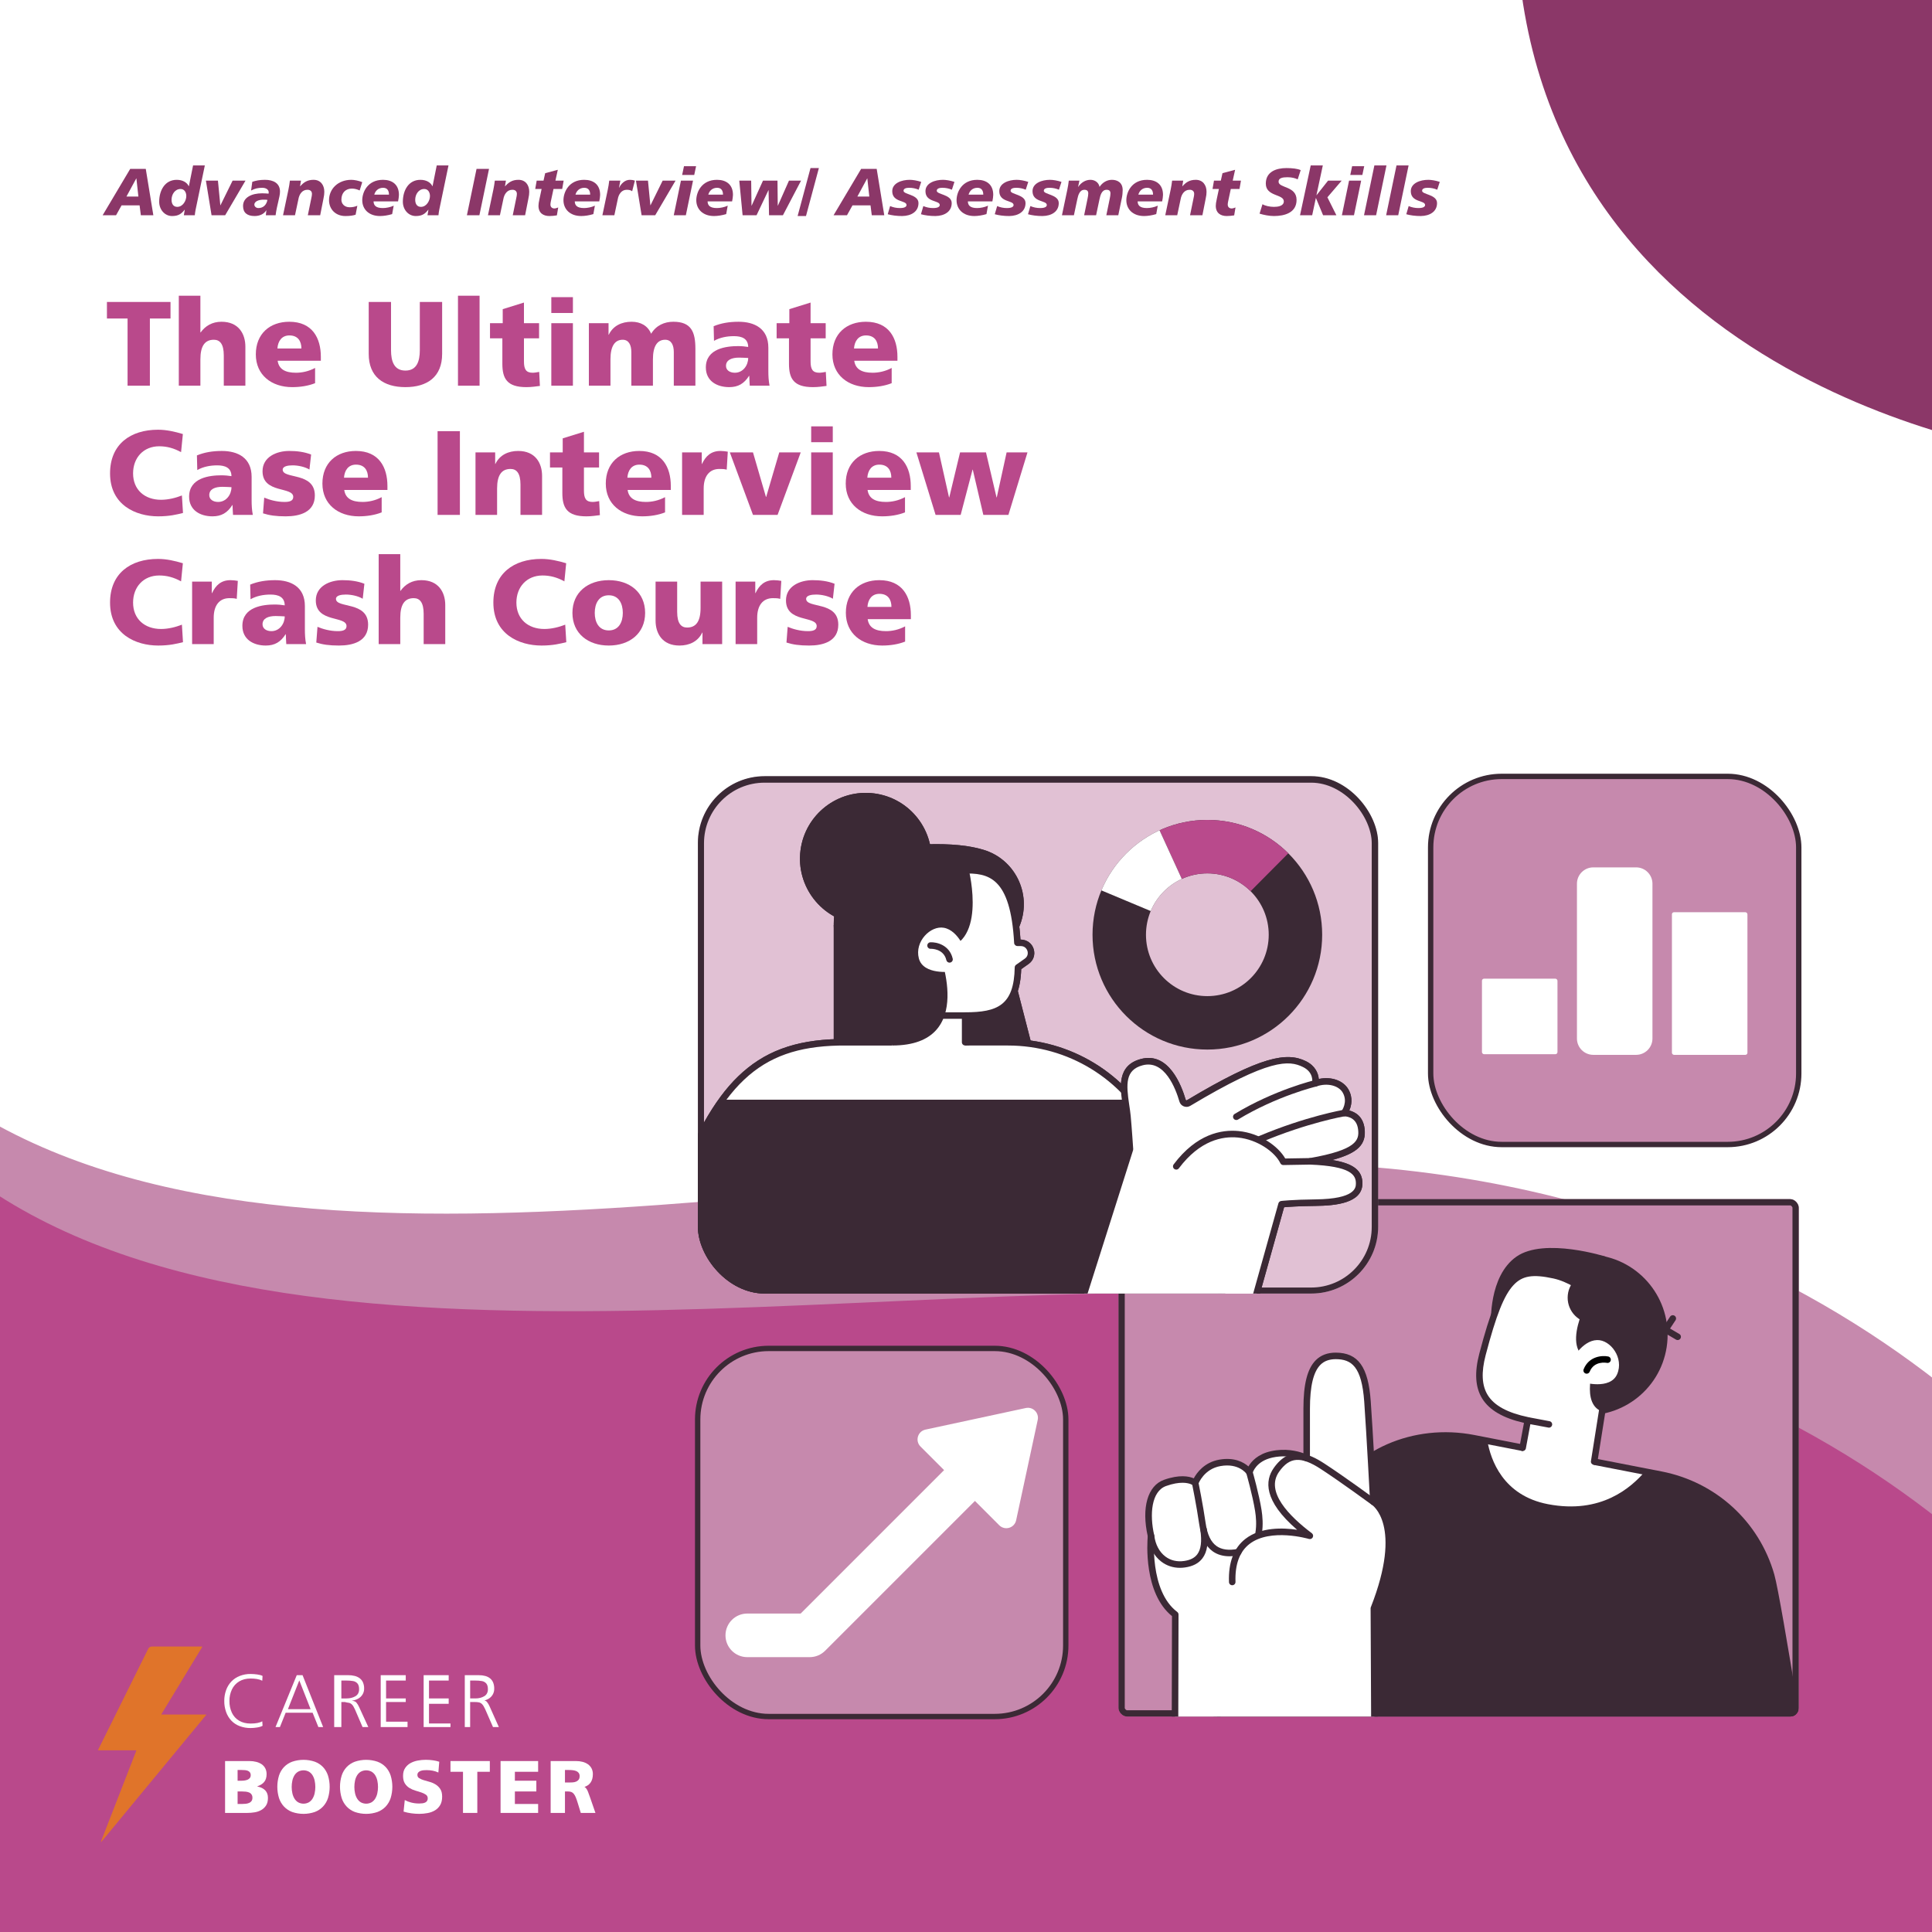 <?xml version="1.0" encoding="UTF-8"?>
<svg id="_1080x1080" xmlns="http://www.w3.org/2000/svg" xmlns:xlink="http://www.w3.org/1999/xlink" viewBox="0 0 1080 1080">
  <defs>
    <style>.cls-1{fill:#e1c1d4;}.cls-1,.cls-2{stroke-width:7px;}.cls-1,.cls-2,.cls-3{stroke:#3b2935;stroke-miterlimit:10;}.cls-4{fill:#e0742a;}.cls-4,.cls-5,.cls-6,.cls-7,.cls-8,.cls-9,.cls-10,.cls-11,.cls-12,.cls-13{stroke-width:0px;}.cls-14,.cls-7,.cls-10{fill:#fff;}.cls-15,.cls-5{fill:#3b2935;}.cls-6{fill:#b94a8c;}.cls-16{clip-path:url(#clippath-2);}.cls-7{filter:url(#drop-shadow-1);}.cls-9{fill:none;}.cls-17{clip-path:url(#clippath-1);}.cls-18{clip-path:url(#clippath-4);}.cls-11{fill:#b9498b;}.cls-12,.cls-2,.cls-3{fill:#c689ad;}.cls-19{clip-path:url(#clippath);}.cls-20{clip-path:url(#clippath-3);}.cls-13{fill:#8b3768;}.cls-21{clip-path:url(#clippath-5);}.cls-3{stroke-width:3px;}</style>
    <clipPath id="clippath">
      <rect class="cls-10" x="-12.14" y="-11.945" width="1118.679" height="1118.679" />
    </clipPath>
    <clipPath id="clippath-1">
      <rect class="cls-9" x="625.244" y="670.328" width="380.266" height="289.222" rx="4.754" ry="4.754" />
    </clipPath>
    <clipPath id="clippath-2">
      <rect class="cls-9" x="390.129" y="433.882" width="380.266" height="289.222" rx="37.359" ry="37.359" />
    </clipPath>
    <clipPath id="clippath-3">
      <path class="cls-5" d="M674.915,458.341c-35.449,0-64.186,28.737-64.186,64.187s28.737,64.186,64.186,64.186,64.187-28.737,64.187-64.186-28.737-64.187-64.187-64.187ZM674.915,556.839c-18.949,0-34.311-15.361-34.311-34.311s15.362-34.312,34.311-34.312,34.312,15.362,34.312,34.312-15.362,34.311-34.312,34.311Z" />
    </clipPath>
    <clipPath id="clippath-4">
      <rect class="cls-9" x="390.042" y="434.019" width="380.266" height="289.222" rx="4.754" ry="4.754" />
    </clipPath>
    <clipPath id="clippath-5">
      <rect class="cls-9" x="390.042" y="434.019" width="380.266" height="289.222" rx="4.754" ry="4.754" />
    </clipPath>
  </defs>
  <rect class="cls-14" x="-12.14" y="-11.945" width="1118.679" height="1118.679" />
  <g class="cls-19">
    <path class="cls-10" d="M289.131-53.542c59.665,27.844,103.42,95.464,115.353,159.108,11.933,83.531-63.643,79.554-39.777,27.843,23.866-51.71,115.353,11.933,147.175-83.531,15.911-55.687-11.933-95.464-63.643-119.331" />
    <path class="cls-10" d="M289.005-53.326c13.492,6.314,26.021,14.557,37.422,24.127,11.594,9.732,22.038,20.812,31.314,32.764,9.441,12.166,17.689,25.262,24.68,38.981,6.896,13.532,12.58,27.693,16.832,42.276,2.013,6.905,3.978,14.016,5.037,21.14,1,6.722,1.418,13.587,1.165,20.379-.367,9.818-2.227,19.911-7.071,28.569-3.242,5.794-7.975,11.026-14.151,13.718-4.65,2.027-10.126,2.445-14.788.22-4.78-2.281-7.72-6.916-8.726-12.013-1.52-7.699.817-15.807,3.972-22.791,3.206-7.096,8.244-13.023,15.066-16.856,6.696-3.762,14.363-5.438,21.913-6.421,8.503-1.108,17.09-1.388,25.642-1.903,8.993-.542,18.009-1.297,26.835-3.176,9.034-1.924,17.839-5.094,25.654-10.076,8.803-5.612,16.005-13.342,21.53-22.164,3.452-5.511,6.269-11.403,8.619-17.461,2.664-6.868,4.421-14.001,5.511-21.285,1.885-12.598,1.496-25.552-1.953-37.854-3.242-11.563-9.114-22.224-16.781-31.438-8.381-10.071-18.736-18.368-29.862-25.219-5.955-3.667-12.154-6.924-18.5-9.859-.29-.134-.544.297-.252.432,12.861,5.949,25.2,13.256,35.952,22.537,9.538,8.233,17.767,18.058,23.424,29.36s8.479,23.698,8.606,36.264c.071,6.977-.659,13.948-2.009,20.789-.72,3.651-1.514,7.37-2.714,10.897s-2.527,6.978-4.031,10.369c-4.751,10.71-11.272,20.751-20.157,28.49-7.32,6.376-16.019,10.884-25.28,13.709-8.86,2.702-18.086,3.938-27.296,4.68-8.807.71-17.645.946-26.448,1.714-7.82.682-15.768,1.752-23.131,4.599-6.82,2.638-12.806,6.94-17.027,12.96-2.51,3.58-4.346,7.618-5.782,11.736-1.306,3.746-2.226,7.664-2.419,11.636-.272,5.608,1.04,11.558,5.073,15.682,3.42,3.498,8.324,5.04,13.15,4.583,5.793-.548,11.039-3.676,15.037-7.789,5.692-5.856,9.071-13.638,10.932-21.497,1.268-5.355,1.863-10.861,1.998-16.357.164-6.694-.129-13.666-1.386-20.255-2.795-14.649-7.15-28.991-12.739-42.811-5.744-14.205-12.801-27.882-21.048-40.795s-17.649-25.014-28.245-36.03c-10.365-10.776-21.878-20.493-34.469-28.575-6.046-3.882-12.34-7.372-18.848-10.418-.29-.136-.544.295-.252.432h0Z" />
  </g>
  <rect class="cls-7" x="-12.14" y="-11.945" width="1118.679" height="1118.679" />
  <path class="cls-13" d="M1138.904,254.146s-277.996-34.345-291-285.841h291V254.146Z" />
  <path class="cls-12" d="M-10.177,1098.771h1118.679v-305.285c-62.406-55.179-170.316-124.25-330.618-140.113-238.605-23.612-591.504,87.345-788.06-29.356v474.754Z" />
  <path class="cls-11" d="M-10.177,1098.771h1118.679v-228.636c-59.24-53.061-162.097-119.644-319.23-140.385-242.918-32.064-614.788,61.698-799.449-67.732v436.754Z" />
  <path class="cls-10" d="M129.307,961.83c1.306,1.368,2.904,2.422,4.676,3.083,1.957.734,4.033,1.098,6.123,1.073,1.207-.009,2.412-.112,3.603-.308,1.315-.204,2.339-.524,3.072-.96l-.162-2.508c-1.416.843-3.587,1.265-6.513,1.265-2.503,0-4.647-.531-6.431-1.593-1.763-1.041-3.171-2.589-4.041-4.442-.949-2.055-1.419-4.299-1.375-6.563-.036-2.242.443-4.463,1.4-6.491.884-1.864,2.302-3.424,4.074-4.481,1.782-1.067,3.905-1.602,6.367-1.604,1.186-.006,2.371.086,3.543.275,1.035.159,2.038.483,2.971.96l.162-2.674c-.653-.367-1.639-.642-2.96-.825-1.231-.174-2.473-.265-3.716-.275-2.079-.026-4.143.347-6.081,1.1-1.765.684-3.36,1.742-4.676,3.103-1.302,1.382-2.303,3.019-2.94,4.808-.7,1.947-1.05,4.004-1.031,6.073-.023,2.092.319,4.171,1.012,6.145.626,1.799,1.622,3.448,2.924,4.838Z" />
  <path class="cls-10" d="M159.676,957.435h15.074l3.22,8h2.67l-11.504-29h-3.249l-11.875,29h2.466l3.198-8ZM167.306,939.35l6.326,16.085h-12.68l6.354-16.085Z" />
  <path class="cls-10" d="M190.818,951.435h1.913c.83.26,1.661.331,2.475.493.639.176,1.212.535,1.65,1.031.512.55,1.04,1.435,1.584,2.654l4.228,9.821h3.22l-5.147-11.203c-.398-.917-.926-1.776-1.57-2.555-.466-.503-1.25-.82-2.353-.935v-.082c1.212-.141,2.381-.521,3.432-1.115.999-.564,1.83-1.364,2.413-2.323.598-.988.904-2.113.886-3.254.033-1.17-.178-2.335-.621-3.427-.38-.904-.992-1.703-1.779-2.323-.831-.634-1.791-1.094-2.82-1.35-1.204-.302-2.444-.448-3.689-.434h-7.824v29h4v-14ZM190.818,939.435h2.851c1.257-.021,2.513.078,3.752.293.932.16,1.781.634,2.407,1.342.609.705.914,1.78.914,3.226,0,1.791-.691,3.096-2.074,3.913-1.383.817-3.022,1.226-4.919,1.226h-2.93v-10Z" />
  <polygon class="cls-10" points="227.818 962.435 215.818 962.435 215.818 951.435 226.818 951.435 226.818 949.435 215.818 949.435 215.818 939.435 226.818 939.435 226.818 936.435 212.818 936.435 212.818 965.435 227.818 965.435 227.818 962.435" />
  <polygon class="cls-10" points="239.818 952.435 250.818 952.435 250.818 949.435 239.818 949.435 239.818 939.435 250.818 939.435 250.818 936.435 236.818 936.435 236.818 965.435 251.818 965.435 251.818 963.435 239.818 963.435 239.818 952.435" />
  <path class="cls-10" d="M272.168,951.326c-.465-.515-1.248-.84-2.35-.957v.375c1.166-.142,2.29-.524,3.301-1.122.961-.568,1.76-1.373,2.321-2.338.569-.996.858-2.128.836-3.276.032-1.174-.169-2.342-.591-3.438-.366-.91-.954-1.714-1.711-2.338-.799-.638-1.723-1.101-2.712-1.359-1.158-.304-2.351-.451-3.548-.437h-7.896v29h3v-14h2.461c.862-.022,1.724.051,2.569.216.663.179,1.258.544,1.713,1.05.531.56,1.079,1.46,1.644,2.701l4.388,10.034h3.277l-5.139-11.475c-.395-.945-.921-1.831-1.564-2.634ZM265.754,949.435h-2.935v-10h2.851c1.257-.021,2.513.078,3.752.293.932.16,1.781.634,2.407,1.342.609.705.914,1.78.914,3.226,0,1.791-.691,3.096-2.074,3.913-1.383.817-3.021,1.226-4.914,1.226h0Z" />
  <path class="cls-10" d="M143.818,998.644v-.082c1.672-.547,2.956-1.357,3.854-2.432.897-1.075,1.35-2.522,1.357-4.34.026-1.128-.222-2.245-.722-3.26-.468-.913-1.159-1.698-2.012-2.285-.926-.625-1.958-1.082-3.048-1.35-1.252-.316-2.541-.47-3.834-.459h-13.595v29h12.444c1.355-.003,2.707-.114,4.043-.333,1.304-.199,2.559-.628,3.706-1.268,1.102-.623,2.033-1.5,2.711-2.555.706-1.079,1.059-2.491,1.059-4.236.006-3.462-1.982-5.594-5.963-6.398ZM132.816,989.435h2.25c.638,0,1.263.027,1.875.082.557.044,1.105.171,1.625.376.455.183.851.486,1.146.877.314.466.467,1.021.436,1.582.019.544-.142,1.079-.458,1.521-.311.407-.719.729-1.187.937-.524.233-1.077.394-1.645.48-.62.097-1.247.146-1.875.145h-2.165l-.003-6ZM140.585,1006.813c-.352.466-.824.827-1.365,1.047-.613.253-1.26.411-1.921.469-.71.07-1.424.107-2.134.107h-2.347v-7h2.432c.692,0,1.384.037,2.072.107.643.06,1.275.211,1.876.449,1.222.47,1.993,1.682,1.901,2.988.034.651-.146,1.295-.514,1.834Z" />
  <path class="cls-10" d="M180.569,987.795c-1.279-1.33-2.844-2.353-4.577-2.99-4.108-1.394-8.561-1.394-12.669,0-1.732.638-3.297,1.66-4.577,2.99-1.264,1.359-2.213,2.978-2.781,4.745-1.254,4.101-1.254,8.483,0,12.584.571,1.776,1.527,3.403,2.8,4.767,1.278,1.343,2.844,2.377,4.58,3.026,4.086,1.393,8.519,1.393,12.606,0,1.743-.646,3.316-1.68,4.599-3.026,1.273-1.363,2.229-2.991,2.8-4.767,1.254-4.101,1.254-8.483,0-12.584-.568-1.766-1.517-3.386-2.781-4.745ZM175.893,1002.435c-.223,1.054-.619,2.065-1.172,2.99-.507.843-1.209,1.552-2.046,2.068-1.875,1.031-4.146,1.031-6.021,0-.838-.516-1.541-1.225-2.049-2.068-.553-.925-.949-1.935-1.172-2.99-.252-1.146-.379-2.317-.377-3.49-.005-1.202.121-2.401.377-3.576.219-1.049.616-2.052,1.172-2.968.51-.831,1.213-1.526,2.049-2.027,1.881-1.005,4.14-1.005,6.021,0,.836.501,1.538,1.196,2.046,2.027.556.916.952,1.919,1.172,2.968.256,1.175.382,2.374.377,3.576,0,1.174-.128,2.344-.382,3.49h.005Z" />
  <path class="cls-10" d="M215.605,987.795c-1.28-1.33-2.845-2.352-4.577-2.99-4.108-1.394-8.561-1.394-12.669,0-1.732.637-3.297,1.659-4.577,2.99-1.264,1.359-2.213,2.978-2.781,4.745-1.254,4.101-1.254,8.483,0,12.584.571,1.776,1.527,3.403,2.8,4.767,1.278,1.343,2.844,2.377,4.58,3.026,4.086,1.393,8.517,1.393,12.603,0,1.744-.645,3.318-1.68,4.602-3.026,1.271-1.364,2.226-2.992,2.797-4.767,1.254-4.101,1.254-8.483,0-12.584-.567-1.766-1.515-3.386-2.778-4.745ZM210.929,1002.435c-.223,1.054-.619,2.065-1.172,2.99-.508.843-1.211,1.552-2.049,2.068-1.875,1.031-4.146,1.031-6.021,0-.837-.516-1.539-1.225-2.046-2.068-.554-.925-.95-1.935-1.172-2.99-.252-1.146-.379-2.317-.377-3.49-.005-1.202.121-2.401.377-3.576.218-1.049.615-2.053,1.172-2.968.509-.831,1.211-1.527,2.046-2.027,1.881-1.005,4.14-1.005,6.021,0,.836.501,1.539,1.196,2.049,2.027.556.916.952,1.919,1.172,2.968.256,1.175.382,2.374.377,3.576,0,1.174-.128,2.344-.382,3.49h.006Z" />
  <path class="cls-10" d="M243.556,997.557c-1.032-.647-2.152-1.139-3.325-1.463-1.199-.332-2.307-.652-3.323-.96-.893-.257-1.75-.627-2.55-1.1-.651-.359-1.047-1.052-1.026-1.796-.03-.556.169-1.099.55-1.505.376-.376.835-.658,1.34-.825.547-.184,1.116-.297,1.692-.336.6-.042,1.15-.062,1.65-.061,1.116,0,2.229.105,3.325.314,1.091.206,2.152.55,3.158,1.023l.501-6.021c-1.117-.366-2.265-.631-3.43-.792-1.356-.199-2.725-.298-4.096-.294-1.5.002-2.997.142-4.472.418-1.427.251-2.805.731-4.079,1.422-1.204.662-2.229,1.606-2.987,2.751-.781,1.155-1.172,2.611-1.172,4.368,0,1.786.341,3.207,1.023,4.263.648,1.025,1.519,1.891,2.55,2.53,1.037.636,2.156,1.129,3.325,1.463,1.197.35,2.306.699,3.325,1.045.902.293,1.759.708,2.547,1.235.683.47,1.072,1.262,1.026,2.09.021.51-.118,1.015-.399,1.441-.271.382-.638.685-1.064.877-.49.221-1.011.362-1.546.418-.597.07-1.198.105-1.799.105-1.508.012-3.012-.173-4.472-.55-1.238-.309-2.433-.771-3.556-1.375l-.674,6.458c1.405.439,2.847.754,4.307.941,1.458.202,2.929.307,4.401.314,1.592.003,3.18-.144,4.745-.44,1.456-.255,2.854-.772,4.126-1.527,1.196-.721,2.189-1.735,2.885-2.946.733-1.24,1.1-2.807,1.1-4.703,0-1.757-.341-3.165-1.023-4.225-.66-1.034-1.542-1.908-2.583-2.558Z" />
  <polygon class="cls-10" points="251.818 990.435 258.818 990.435 258.818 1013.435 266.818 1013.435 266.818 990.435 273.818 990.435 273.818 984.435 251.818 984.435 251.818 990.435" />
  <polygon class="cls-10" points="287.818 1001.435 299.818 1001.435 299.818 995.435 287.818 995.435 287.818 990.435 300.818 990.435 300.818 984.435 279.818 984.435 279.818 1013.435 300.818 1013.435 300.818 1008.435 287.818 1008.435 287.818 1001.435" />
  <path class="cls-10" d="M329.995,1005.183c-.37-.926-.673-1.759-.908-2.498-.212-.671-.474-1.325-.783-1.955-.252-.524-.587-1.001-.991-1.412-.423-.4-.938-.683-1.496-.823v.659c1.896-.446,3.303-1.295,4.222-2.55.919-1.254,1.377-2.857,1.375-4.808.029-1.131-.221-2.251-.729-3.262-.487-.915-1.182-1.703-2.03-2.299-.911-.634-1.931-1.094-3.009-1.359-1.189-.298-2.41-.446-3.636-.44h-14.193v29h8v-12h1.646c.637-.014,1.273.083,1.879.286.543.207,1.022.559,1.388,1.02.473.606.857,1.28,1.141,2.001.35.84.72,1.912,1.11,3.216l1.687,5.477h8.185l-2.859-8.252ZM323.446,994.884c-.383.471-.878.837-1.441,1.065-.623.246-1.282.388-1.951.42-.723.045-1.411.067-2.062.067h-2.173v-7h2.173c.763-.002,1.526.042,2.284.134.656.07,1.298.235,1.907.487.528.222.988.582,1.33,1.041.355.513.533,1.127.507,1.75,0,.881-.178,1.563-.575,2.036h0Z" />
  <path class="cls-4" d="M115.144,958.435h-24.772c-.08,0-.146-.065-.146-.146,0-.027.008-.054.022-.077l22.797-37.558c.041-.069.018-.159-.051-.2-.023-.013-.049-.021-.075-.02h-28.038c-.856,0-1.637.485-2.018,1.251l-28.04,56.537c-.036.072-.008.16.064.196.021.011.044.016.068.016h21.116c.081,0,.146.067.145.148,0,.017-.003.035-.01.051l-19.76,50.794c-.029.076.01.16.085.189.058.022.123.005.163-.042l58.562-70.899c.052-.062.044-.154-.018-.206-.027-.022-.06-.034-.095-.034Z" />
  <g id="_8_ultimate_crash_course">
    <path class="cls-11" d="M71.311,178.05h-11.534v-9.255h35.543v9.255h-11.535v37.555h-12.474v-37.555Z" />
    <path class="cls-11" d="M99.949,165.308h12.071v20.521h.134c2.615-3.622,6.438-5.969,11.669-5.969,9.522,0,13.346,6.706,13.346,13.949v21.795h-12.071v-16.899c0-6.572-2.28-8.785-5.566-8.785-4.963,0-7.511,3.42-7.511,10.931v14.754h-12.071v-50.297Z" />
    <path class="cls-11" d="M155.211,201.656c.671,4.829,4.359,6.706,10.261,6.706,3.286,0,7.041-.737,10.663-2.682v8.517c-3.89,1.542-8.316,2.213-12.81,2.213-11.534,0-20.319-6.773-20.319-18.308s7.846-18.241,18.71-18.241c12.943,0,17.638,9.188,17.638,19.582v2.213h-24.143ZM168.489,194.816c0-4.024-1.878-7.311-6.706-7.311-4.359,0-6.438,3.286-6.706,7.311h13.412Z" />
    <path class="cls-11" d="M247.157,197.833c0,12.809-8.315,18.576-20.521,18.576s-20.521-5.768-20.521-18.576v-29.038h12.474v26.959c0,6.17,1.677,11.4,8.048,11.4s8.047-5.23,8.047-11.4v-26.959h12.474v29.038Z" />
    <path class="cls-11" d="M256.012,165.308h12.071v50.297h-12.071v-50.297Z" />
    <path class="cls-11" d="M273.919,180.666h7.108v-7.847l11.87-3.688v11.535h8.45v8.45h-8.45v12.876c0,4.225,1.006,6.37,4.828,6.37,1.207,0,2.481-.268,3.688-.469l.402,7.846c-2.28.269-4.56.671-7.578.671-10.797,0-13.412-4.762-13.412-13.077v-14.217h-6.907v-8.45Z" />
    <path class="cls-11" d="M320.26,174.965h-12.071v-8.853h12.071v8.853ZM308.188,180.666h12.071v34.939h-12.071v-34.939Z" />
    <path class="cls-11" d="M329.181,180.666h10.998v6.438h.134c2.414-5.029,7.243-7.242,12.742-7.242,4.963,0,9.054,2.146,10.931,6.706,2.817-4.694,7.444-6.706,12.407-6.706,10.059,0,12.339,5.7,12.339,15.156v20.588h-12.071v-18.777c0-3.957-1.408-6.907-4.828-6.907-4.292,0-6.841,3.42-6.841,10.931v14.754h-12.071v-18.777c0-3.957-1.408-6.907-4.828-6.907-4.292,0-6.84,3.42-6.84,10.931v14.754h-12.071v-34.939Z" />
    <path class="cls-11" d="M419.116,215.605c-.067-1.878-.269-3.688-.269-5.499h-.134c-2.75,4.359-6.103,6.304-11.065,6.304-6.907,0-13.077-3.42-13.077-10.998,0-10.663,11.602-11.938,18.04-11.938,1.944,0,4.091.201,5.633.47-.067-4.762-3.621-6.035-7.98-6.035-3.89,0-7.779.737-11.132,2.615l-.202-8.182c4.293-1.744,8.786-2.481,13.949-2.481,8.92,0,16.632,3.822,16.632,14.485v13.01c0,2.75.134,5.499.671,8.249h-11.065ZM410.8,208.362c4.561,0,7.444-4.157,7.444-8.248-1.542-.067-3.286-.201-5.097-.201-4.091,0-7.31,1.274-7.31,4.627,0,2.414,2.146,3.822,4.962,3.822Z" />
    <path class="cls-11" d="M434.141,180.666h7.108v-7.847l11.87-3.688v11.535h8.45v8.45h-8.45v12.876c0,4.225,1.006,6.37,4.828,6.37,1.207,0,2.481-.268,3.688-.469l.402,7.846c-2.28.269-4.56.671-7.578.671-10.797,0-13.412-4.762-13.412-13.077v-14.217h-6.907v-8.45Z" />
    <path class="cls-11" d="M477.53,201.656c.671,4.829,4.359,6.706,10.261,6.706,3.286,0,7.041-.737,10.663-2.682v8.517c-3.89,1.542-8.316,2.213-12.81,2.213-11.534,0-20.319-6.773-20.319-18.308s7.846-18.241,18.71-18.241c12.943,0,17.638,9.188,17.638,19.582v2.213h-24.143ZM490.809,194.816c0-4.024-1.878-7.311-6.706-7.311-4.359,0-6.438,3.286-6.706,7.311h13.412Z" />
    <path class="cls-11" d="M102.294,286.758c-3.555.872-7.512,1.878-13.882,1.878-12.474,0-26.893-6.304-26.893-24.008,0-16.297,11.4-24.411,26.825-24.411,4.762,0,9.389,1.073,13.882,2.414l-1.006,10.127c-4.023-2.214-7.913-3.286-12.205-3.286-8.853,0-14.62,6.438-14.62,15.156,0,9.188,6.505,14.753,15.626,14.753,4.091,0,8.248-1.072,11.669-2.414l.604,9.791Z" />
    <path class="cls-11" d="M130.262,287.832c-.067-1.878-.269-3.688-.269-5.499h-.134c-2.75,4.359-6.103,6.304-11.065,6.304-6.907,0-13.077-3.42-13.077-10.998,0-10.663,11.602-11.938,18.04-11.938,1.944,0,4.091.201,5.633.47-.067-4.762-3.621-6.035-7.98-6.035-3.89,0-7.779.737-11.132,2.615l-.201-8.182c4.291-1.744,8.785-2.481,13.948-2.481,8.92,0,16.632,3.822,16.632,14.485v13.01c0,2.75.134,5.499.671,8.249h-11.065ZM121.945,280.588c4.561,0,7.444-4.157,7.444-8.248-1.542-.067-3.286-.201-5.097-.201-4.091,0-7.31,1.274-7.31,4.627,0,2.414,2.146,3.822,4.962,3.822Z" />
    <path class="cls-11" d="M147.7,278.174c2.816,1.207,6.975,2.414,11.333,2.414,2.481,0,4.896-.402,4.896-2.816,0-5.901-17.168-1.743-17.168-14.352,0-8.047,7.913-11.333,14.888-11.333,4.157,0,8.383.47,12.272,2.012l-.939,8.383c-2.548-1.542-6.371-2.347-9.389-2.347-2.615,0-5.566.469-5.566,2.414,0,5.432,17.973,1.14,17.973,14.418,0,9.322-8.383,11.669-16.296,11.669-5.432,0-9.12-.536-12.675-1.677l.671-8.785Z" />
    <path class="cls-11" d="M192.433,273.882c.671,4.829,4.359,6.706,10.261,6.706,3.286,0,7.041-.737,10.663-2.682v8.517c-3.89,1.542-8.316,2.213-12.81,2.213-11.534,0-20.319-6.773-20.319-18.308s7.846-18.241,18.71-18.241c12.943,0,17.638,9.188,17.638,19.582v2.213h-24.143ZM205.711,267.042c0-4.024-1.878-7.311-6.706-7.311-4.359,0-6.438,3.286-6.706,7.311h13.412Z" />
    <path class="cls-11" d="M244.611,241.022h12.474v46.81h-12.474v-46.81Z" />
    <path class="cls-11" d="M265.805,252.892h10.998v6.438h.134c2.414-5.029,7.243-7.242,12.742-7.242,9.522,0,13.346,6.706,13.346,13.949v21.795h-12.071v-16.899c0-6.572-2.28-8.785-5.566-8.785-4.963,0-7.511,3.42-7.511,10.931v14.754h-12.071v-34.939Z" />
    <path class="cls-11" d="M307.453,252.892h7.108v-7.847l11.87-3.688v11.535h8.45v8.45h-8.45v12.876c0,4.225,1.006,6.37,4.828,6.37,1.207,0,2.481-.268,3.688-.469l.402,7.846c-2.28.269-4.56.671-7.578.671-10.797,0-13.412-4.762-13.412-13.077v-14.217h-6.907v-8.45Z" />
    <path class="cls-11" d="M350.843,273.882c.671,4.829,4.359,6.706,10.261,6.706,3.286,0,7.041-.737,10.663-2.682v8.517c-3.89,1.542-8.316,2.213-12.81,2.213-11.534,0-20.319-6.773-20.319-18.308s7.846-18.241,18.71-18.241c12.943,0,17.638,9.188,17.638,19.582v2.213h-24.143ZM364.121,267.042c0-4.024-1.878-7.311-6.706-7.311-4.359,0-6.438,3.286-6.706,7.311h13.412Z" />
    <path class="cls-11" d="M406.239,262.549c-1.342-.402-2.683-.402-4.091-.402-5.634,0-8.785,4.091-8.785,10.931v14.754h-12.071v-34.939h10.998v6.438h.134c2.079-4.426,5.097-7.242,10.328-7.242,1.408,0,2.884.201,4.091.402l-.604,10.06Z" />
    <path class="cls-11" d="M407.983,252.892h12.942l7.243,24.88h.134l7.311-24.88h12.004l-12.943,34.939h-13.748l-12.942-34.939Z" />
    <path class="cls-11" d="M465.525,247.192h-12.071v-8.853h12.071v8.853ZM453.454,252.892h12.071v34.939h-12.071v-34.939Z" />
    <path class="cls-11" d="M484.975,273.882c.671,4.829,4.359,6.706,10.261,6.706,3.286,0,7.041-.737,10.663-2.682v8.517c-3.89,1.542-8.316,2.213-12.81,2.213-11.534,0-20.319-6.773-20.319-18.308s7.846-18.241,18.71-18.241c12.943,0,17.638,9.188,17.638,19.582v2.213h-24.143ZM498.253,267.042c0-4.024-1.878-7.311-6.706-7.311-4.359,0-6.438,3.286-6.706,7.311h13.412Z" />
    <path class="cls-11" d="M512.271,252.892h12.607l5.634,25.148h.134l6.036-25.148h14.485l5.901,25.148h.134l5.499-25.148h11.669l-10.663,34.939h-14.016l-5.901-25.282h-.135l-6.639,25.282h-14.016l-10.73-34.939Z" />
    <path class="cls-11" d="M102.294,358.984c-3.555.872-7.512,1.878-13.882,1.878-12.474,0-26.893-6.304-26.893-24.008,0-16.297,11.4-24.411,26.825-24.411,4.762,0,9.389,1.073,13.882,2.414l-1.006,10.127c-4.023-2.214-7.913-3.286-12.205-3.286-8.853,0-14.62,6.438-14.62,15.156,0,9.188,6.505,14.753,15.626,14.753,4.091,0,8.248-1.072,11.669-2.414l.604,9.791Z" />
    <path class="cls-11" d="M132.341,334.775c-1.342-.402-2.683-.402-4.091-.402-5.634,0-8.785,4.091-8.785,10.931v14.754h-12.071v-34.939h10.998v6.438h.134c2.079-4.426,5.097-7.242,10.328-7.242,1.408,0,2.884.201,4.091.402l-.604,10.06Z" />
    <path class="cls-11" d="M160.038,360.057c-.067-1.878-.269-3.688-.269-5.499h-.134c-2.75,4.359-6.103,6.304-11.065,6.304-6.907,0-13.077-3.42-13.077-10.998,0-10.663,11.602-11.938,18.04-11.938,1.944,0,4.091.201,5.633.47-.067-4.762-3.621-6.035-7.98-6.035-3.89,0-7.779.737-11.132,2.615l-.202-8.182c4.293-1.744,8.786-2.481,13.949-2.481,8.92,0,16.632,3.822,16.632,14.485v13.01c0,2.75.134,5.499.671,8.249h-11.065ZM151.722,352.814c4.561,0,7.444-4.157,7.444-8.248-1.542-.067-3.286-.201-5.097-.201-4.091,0-7.31,1.274-7.31,4.627,0,2.414,2.146,3.822,4.962,3.822Z" />
    <path class="cls-11" d="M177.477,350.4c2.816,1.207,6.975,2.414,11.333,2.414,2.481,0,4.896-.402,4.896-2.816,0-5.901-17.168-1.743-17.168-14.352,0-8.047,7.914-11.333,14.889-11.333,4.157,0,8.383.47,12.272,2.012l-.939,8.383c-2.548-1.542-6.371-2.347-9.389-2.347-2.615,0-5.566.469-5.566,2.414,0,5.432,17.973,1.14,17.973,14.418,0,9.322-8.383,11.669-16.296,11.669-5.432,0-9.12-.536-12.675-1.677l.671-8.785Z" />
    <path class="cls-11" d="M211.681,309.76h12.071v20.521h.134c2.615-3.622,6.438-5.969,11.669-5.969,9.522,0,13.346,6.706,13.346,13.949v21.795h-12.071v-16.899c0-6.572-2.28-8.785-5.566-8.785-4.963,0-7.511,3.42-7.511,10.931v14.754h-12.071v-50.297Z" />
    <path class="cls-11" d="M316.57,358.984c-3.555.872-7.512,1.878-13.882,1.878-12.474,0-26.893-6.304-26.893-24.008,0-16.297,11.4-24.411,26.825-24.411,4.762,0,9.389,1.073,13.882,2.414l-1.006,10.127c-4.023-2.214-7.913-3.286-12.205-3.286-8.853,0-14.62,6.438-14.62,15.156,0,9.188,6.505,14.753,15.626,14.753,4.091,0,8.248-1.072,11.669-2.414l.604,9.791Z" />
    <path class="cls-11" d="M319.993,342.621c0-11.602,8.785-18.308,20.319-18.308s20.32,6.706,20.32,18.308c0,11.535-8.785,18.241-20.32,18.241s-20.319-6.706-20.319-18.241ZM348.159,342.621c0-5.23-2.28-9.857-7.847-9.857s-7.846,4.627-7.846,9.857c0,5.164,2.28,9.791,7.846,9.791s7.847-4.627,7.847-9.791Z" />
    <path class="cls-11" d="M403.69,360.057h-10.999v-6.438h-.134c-2.414,5.029-7.243,7.242-12.742,7.242-9.522,0-13.345-6.706-13.345-13.949v-21.795h12.071v16.899c0,6.572,2.279,8.785,5.565,8.785,4.963,0,7.512-3.42,7.512-10.931v-14.754h12.071v34.939Z" />
    <path class="cls-11" d="M436.151,334.775c-1.342-.402-2.683-.402-4.091-.402-5.634,0-8.785,4.091-8.785,10.931v14.754h-12.071v-34.939h10.998v6.438h.134c2.079-4.426,5.097-7.242,10.328-7.242,1.408,0,2.884.201,4.091.402l-.604,10.06Z" />
    <path class="cls-11" d="M440.31,350.4c2.816,1.207,6.975,2.414,11.333,2.414,2.481,0,4.896-.402,4.896-2.816,0-5.901-17.168-1.743-17.168-14.352,0-8.047,7.913-11.333,14.888-11.333,4.157,0,8.383.47,12.272,2.012l-.939,8.383c-2.548-1.542-6.371-2.347-9.389-2.347-2.615,0-5.566.469-5.566,2.414,0,5.432,17.973,1.14,17.973,14.418,0,9.322-8.383,11.669-16.296,11.669-5.432,0-9.12-.536-12.675-1.677l.671-8.785Z" />
    <path class="cls-11" d="M485.042,346.108c.671,4.829,4.359,6.706,10.261,6.706,3.286,0,7.041-.737,10.663-2.682v8.517c-3.89,1.542-8.316,2.213-12.81,2.213-11.534,0-20.319-6.773-20.319-18.308s7.846-18.241,18.71-18.241c12.943,0,17.638,9.188,17.638,19.582v2.213h-24.143ZM498.32,339.268c0-4.024-1.878-7.311-6.706-7.311-4.359,0-6.438,3.286-6.706,7.311h13.412Z" />
    <g class="cls-17">
      <rect class="cls-2" x="625.244" y="670.328" width="380.266" height="289.222" rx="4.754" ry="4.754" />
      <path class="cls-5" d="M897.937,702.56s-34.543-11.046-50.232-.1c-15.688,10.946-14.229,37.397-14.229,37.397l64.461-37.298Z" />
      <path class="cls-5" d="M1013.463,1018.85s-19.311-124.012-23.377-138.212c-8.261-28.851-32.123-50.561-61.58-56.294l-104.662-20.37c-31.722-6.175-65.993,6.769-80.936,35.425-5.248,10.067-93.418,179.452-93.418,179.452h363.973Z" />
      <path class="cls-10" d="M831.447,805.453l88.102,17.147c-7.688,8.841-24.384,23.989-54.277,18.235-25.172-4.845-31.981-24.845-33.824-35.383Z" />
      <path class="cls-5" d="M1013.463,1020.674h-363.973c-.637,0-1.229-.332-1.56-.878s-.353-1.223-.058-1.788c.882-1.694,88.23-169.501,93.419-179.453,14.634-28.068,48.726-43.024,82.902-36.373l104.661,20.37c30.374,5.912,54.509,27.977,62.986,57.583,4.05,14.147,22.637,133.366,23.426,138.433.082.527-.07,1.063-.417,1.468-.347.405-.853.637-1.385.637ZM652.497,1017.026h358.836c-2.566-16.4-19.301-122.967-23-135.886-8.097-28.281-31.155-49.358-60.175-55.006l-104.661-20.37c-32.603-6.347-65.076,7.832-78.97,34.478-4.827,9.257-80.759,155.13-92.03,176.784Z" />
      <path class="cls-5" d="M931.677,753.081c-3.8,24.517-26.755,41.311-51.273,37.512-24.517-3.8-41.311-26.755-37.512-51.273,3.8-24.517,26.756-41.311,51.273-37.511,24.517,3.799,41.311,26.755,37.512,51.272Z" />
      <path class="cls-10" d="M828.726,757.067c11.214-42.707,18.031-48.947,39.973-44.186,18.27,3.963,35.961,25.242,35.961,25.242l-7.956,43.861-6.137,38.743-39.374-8.849,2.833-17.88c-23.341-4.866-30.786-16.038-25.3-36.931Z" />
      <path class="cls-5" d="M891.149,818.896c-1.283-.18-1.962-1.115-1.804-2.11l5.558-35.088,7.807-43.046c-3.087-3.523-18.704-20.585-34.397-23.99-11.558-2.507-17.389-1.526-22.286,3.751-5.284,5.695-9.64,16.662-15.536,39.117-2.538,9.666-2.155,16.977,1.172,22.352,3.63,5.864,11.067,9.898,22.736,12.33.971.203,1.602,1.144,1.421,2.119l-2.841,15.296c-.185.99-1.136,1.645-2.127,1.46-.99-.183-1.645-1.136-1.46-2.126l2.518-13.559c-11.713-2.695-19.36-7.153-23.35-13.599-3.881-6.27-4.404-14.513-1.598-25.198,6.063-23.091,10.659-34.495,16.391-40.672,6.678-7.198,15.118-7.138,25.733-4.835,18.669,4.051,36.238,24.97,36.977,25.859.345.415.489.961.392,1.491l-7.955,43.861-5.551,35.048c-.143.899-.918,1.539-1.799,1.539Z" />
      <path class="cls-5" d="M889.326,723.322s-20.092,33.889,2.273,37.646c0,0-9.054,25.048,5.12,28.395l14.367-35.656-2.241-39.073-19.519,8.688Z" />
      <path class="cls-5" d="M865.855,798.075c-.34-.032-11.465-2.134-11.465-2.134-.99-.188-1.641-1.142-1.454-2.132s1.141-1.641,2.132-1.454l11.125,2.102c.989.187,1.641,1.142,1.454,2.132-.166.875-.931,1.486-1.791,1.486Z" />
      <path class="cls-10" d="M878.396,760.839s5.772-11.458,14.347-11.73c7.584-.24,15.163,10.107,11.239,19.079-3.924,8.973-19.094,4.49-19.094,4.49l-6.493-11.839Z" />
      <path class="cls-8" d="M886.961,767.904c-.229,0-.46-.043-.684-.134-.934-.378-1.385-1.442-1.006-2.375,2.936-7.248,10.261-7.825,13.726-7.114.987.201,1.623,1.165,1.421,2.152-.201.985-1.163,1.62-2.146,1.423-.304-.06-7.103-1.305-9.62,4.909-.287.71-.97,1.14-1.691,1.14Z" />
      <path class="cls-5" d="M876.328,725.411c0,7.888,6.394,14.282,14.282,14.282s14.282-6.395,14.282-14.282-6.395-14.283-14.282-14.283-14.282,6.395-14.282,14.283Z" />
      <path class="cls-5" d="M937.822,749.101c-.314,0-.632-.081-.922-.251l-6.829-4.01c-.431-.253-.739-.673-.853-1.16-.114-.488-.022-1,.254-1.418l4.11-6.23c.555-.842,1.686-1.073,2.527-.519.842.555,1.073,1.686.519,2.527l-3.051,4.626,5.171,3.036c.869.511,1.16,1.628.649,2.496-.339.579-.948.901-1.575.901Z" />
      <path class="cls-10" d="M768.325,966.465l-.327-67.364c19.054-48.404-.289-59.559-.289-59.559,0,0-1.948-37.369-3.277-56.099-1.337-18.847-6.672-25.45-17.763-25.485-11.546-.036-16.226,9.594-16.226,29.502v27.657s-8.455-4.553-19.522-2.121c-10.604,2.331-12.487,10.021-12.487,10.021,0,0-4.768-7.316-16.458-5.278-10.459,1.825-13.837,11.219-13.837,11.219,0,0-4.743-4.321-16.871,0-8.963,3.193-10.946,16.145-7.826,29.683,0,0-3.202,31.258,13.536,43.891l-.155,65.525,111.503-1.593Z" />
      <path class="cls-5" d="M656.822,969.882c-.479,0-.941-.189-1.282-.527-.348-.343-.544-.812-.542-1.301l.152-64.633c-15.862-12.858-13.862-41.195-13.552-44.659-3.592-15.921-.05-28.278,9.057-31.522,8.693-3.098,14.022-1.983,16.669-.84,1.682-3.111,5.904-8.987,14.339-10.458,8.42-1.467,13.612,1.518,16.225,3.806,1.619-2.803,5.185-6.895,12.641-8.534,7.94-1.744,14.577-.116,18.09,1.148v-24.902c0-13.787,2.208-22.41,6.95-27.137,2.803-2.795,6.534-4.186,11.105-4.19,12.538.039,18.21,7.914,19.578,27.181,1.201,16.93,2.929,49.463,3.233,55.245,3.771,2.927,17.448,17.182.34,60.883l.325,67.014c.005,1.001-.798,1.818-1.799,1.832l-111.503,1.593c-.009,0-.017,0-.026,0ZM661.006,828.873c-2.287,0-5.295.439-9.127,1.804-8.305,2.958-9.33,15.972-6.66,27.556.045.195.057.396.038.595-.031.303-2.893,30.39,12.819,42.25.458.347.727.887.725,1.461l-.15,63.67,107.841-1.54-.318-65.557c0-.232.042-.461.127-.677,18.122-46.034.661-57.211.482-57.319-.519-.313-.864-.871-.895-1.476-.02-.374-1.963-37.566-3.276-56.065-1.403-19.772-7.143-23.762-15.949-23.79-3.598.022-6.399,1.011-8.519,3.125-3.955,3.943-5.878,11.974-5.878,24.553v27.657c0,.643-.338,1.238-.889,1.567-.552.329-1.235.344-1.8.04-.076-.041-8.042-4.193-18.266-1.946-9.271,2.038-11.039,8.416-11.109,8.686-.183.699-.762,1.231-1.475,1.347-.713.114-1.428-.193-1.822-.798-.166-.247-4.345-6.267-14.616-4.477-9.24,1.612-12.311,9.701-12.436,10.045-.21.57-.69,1.001-1.28,1.146-.589.145-1.214-.012-1.663-.42-.009-.008-1.784-1.434-5.904-1.434Z" />
      <path class="cls-5" d="M688.829,886.162c-.978,0-1.788-.775-1.822-1.76-.388-11.03,2.72-19.174,9.241-24.206,8.57-6.615,20.942-6.214,28.858-5.031-19.034-16.368-17.876-27.669-13.133-34.457,8.903-12.741,19.31-8.469,28.316-2.61,11.274,7.336,28.33,19.848,28.5,19.973.812.596.987,1.738.391,2.55-.596.812-1.738.987-2.55.391-.17-.125-17.143-12.576-28.33-19.855-11.119-7.235-17.444-6.79-23.336,1.641-7.746,11.085,5.705,24.759,18.353,34.278.706.531.93,1.491.531,2.28-.398.789-1.304,1.177-2.151.926-.214-.064-21.478-6.27-33.228,2.808-5.53,4.273-8.16,11.4-7.816,21.184.036,1.007-.752,1.851-1.759,1.887-.022,0-.044,0-.065,0Z" />
      <path class="cls-5" d="M703.584,858.84c-1.299-.194-1.968-1.135-1.801-2.129.739-4.378.32-8.924-.163-11.967-1.403-8.86-4.905-21.102-4.939-21.225-.278-.969.281-1.979,1.249-2.257.969-.277,1.979.281,2.257,1.249.147.509,3.599,12.577,5.037,21.661.525,3.312.978,8.28.156,13.145-.15.89-.922,1.521-1.796,1.521Z" />
      <path class="cls-5" d="M687.374,869.97c-3.709,0-6.868-.918-9.435-2.746-4.037-2.877-6.513-7.84-7.573-15.174-1.462-10.121-3.99-22.604-4.015-22.729-.201-.988.437-1.95,1.425-2.151.985-.198,1.95.438,2.151,1.425.025.126,2.574,12.711,4.051,22.934.909,6.294,2.898,10.456,6.08,12.724,2.837,2.022,6.798,2.564,11.771,1.614.992-.187,1.945.46,2.134,1.449.189.989-.459,1.946-1.449,2.134-1.814.347-3.529.52-5.139.52Z" />
      <path class="cls-5" d="M659.579,876.424c-3.853,0-7.405-1.174-10.395-3.456-4.123-3.148-6.806-8.155-7.553-14.098-.125-1,.583-1.912,1.583-2.038,1-.123,1.913.582,2.038,1.583.625,4.965,2.808,9.103,6.146,11.653,2.914,2.225,6.544,3.103,10.497,2.539,3.463-.493,5.882-1.717,7.393-3.74,2.079-2.783,2.636-7.221,1.703-13.566-.146-.997.543-1.924,1.54-2.071.996-.147,1.924.542,2.07,1.539,1.081,7.355.3,12.681-2.39,16.28-2.122,2.841-5.328,4.532-9.8,5.17-.959.137-1.904.205-2.831.205Z" />
    </g>
    <rect class="cls-3" x="799.745" y="434.019" width="205.765" height="205.765" rx="39.698" ry="39.698" />
    <rect class="cls-10" x="828.426" y="547.091" width="42.21" height="42.21" rx="1.163" ry="1.163" />
    <path class="cls-10" d="M890.657,484.867h23.938c5.043,0,9.137,4.094,9.137,9.137v86.526c0,5.042-4.094,9.136-9.136,9.136h-23.938c-5.043,0-9.137-4.094-9.137-9.137v-86.526c0-5.042,4.094-9.136,9.136-9.136Z" />
    <rect class="cls-10" x="934.616" y="509.933" width="42.21" height="79.733" rx="1.163" ry="1.163" />
    <rect class="cls-3" x="390" y="753.784" width="205.765" height="205.765" rx="39.698" ry="39.698" />
    <path class="cls-10" d="M573.423,787.095l-28.829,6.201-27.247,5.86c-4.345.934-5.931,6.31-2.788,9.452l13.195,13.196-80.177,80.177h-29.842c-6.729,0-12.186,5.456-12.186,12.186s5.456,12.186,12.186,12.186h34.891c3.231,0,6.331-1.284,8.616-3.569l83.746-83.747,13.588,13.588c3.143,3.143,8.518,1.557,9.453-2.787l5.86-27.248,6.201-28.829c.856-3.982-2.683-7.521-6.665-6.665Z" />
    <g class="cls-16">
      <rect class="cls-1" x="390.042" y="434.019" width="380.266" height="289.222" rx="37.359" ry="37.359" />
      <path class="cls-15" d="M674.915,458.341c-35.449,0-64.186,28.737-64.186,64.187s28.737,64.186,64.186,64.186,64.187-28.737,64.187-64.186-28.737-64.187-64.187-64.187ZM674.915,556.839c-18.949,0-34.311-15.361-34.311-34.311s15.362-34.312,34.311-34.312,34.312,15.362,34.312,34.312-15.362,34.311-34.312,34.311Z" />
      <g class="cls-20">
        <polygon class="cls-6" points="674.915 522.528 734.678 462.387 640.604 447.565 674.915 522.528" />
        <polygon class="cls-10" points="674.915 522.528 584.715 484.771 640.604 447.565 674.915 522.528" />
      </g>
      <g class="cls-18">
        <polygon class="cls-5" points="466.072 517.091 466.072 597.152 518.268 597.152 518.268 517.765 466.072 517.091" />
        <path class="cls-5" d="M549.676,475.011c-11.736-3.474-24.51-3.218-33.615-3.046l.193,3.659,9.006,37.705v80.062h53.865l-15.273-59.308,6.481-17.46c6.397-17.231-3.032-36.394-20.656-41.611Z" />
        <path class="cls-5" d="M466.072,516.603c0,24.81,20.113,44.923,44.922,44.923s44.922-20.113,44.922-44.923-20.112-44.922-44.922-44.922-44.922,20.113-44.922,44.922Z" />
        <path class="cls-5" d="M342.734,760.836s25.821-69.272,34.452-92.354c22.815-61.009,44.415-84.74,91.42-85.824.699-.016,1.399-.024,2.101-.024l92.728-.01c34.106-.004,65.341,19.094,80.882,49.453l54.798,128.759h-356.383Z" />
        <path class="cls-10" d="M632.736,614.728h-228.936c16.02-21.889,35.463-31.392,64.807-32.069.699-.016,1.399-.024,2.101-.024l92.728-.01c27.036-.003,52.26,12.006,69.3,32.104Z" />
        <path class="cls-5" d="M699.117,762.661h-356.383c-.598,0-1.157-.293-1.498-.784-.341-.49-.42-1.117-.211-1.678.259-.693,25.92-69.537,34.453-92.355,12.216-32.669,23.652-53.041,37.078-66.055,14.37-13.93,31.644-20.392,56.009-20.954.712-.017,1.426-.024,2.143-.024l92.728-.011c34.969,0,66.576,19.328,82.506,50.446.054.117,54.853,128.876,54.853,128.876.24.563.181,1.209-.157,1.721-.338.511-.909.818-1.521.818ZM345.361,759.012h350.997l-53.692-126.16c-15.312-29.859-45.661-48.403-79.219-48.403-.009,0-92.739.01-92.739.01-.688,0-1.374.008-2.059.024-44.367,1.022-66.176,21.589-89.754,84.638-7.612,20.355-28.854,77.338-33.534,89.89Z" />
        <path class="cls-10" d="M538.162,486.523c16.948-.616,28.557,4.289,30.571,40.492l1.997.026c5.515.072,7.708,7.165,3.197,10.338l-4.866,3.422c-.385,21.694-9.861,26.905-29.54,26.905v18.855h-40.76v-80.601s20.72-18.757,39.402-19.437Z" />
        <path class="cls-5" d="M539.52,584.432c-1.007,0-1.824-.816-1.824-1.824v-14.903c0-1.007.816-1.824,1.824-1.824,18.087,0,27.339-3.884,27.716-25.113.01-.582.298-1.125.775-1.46l4.866-3.422c1.694-1.191,1.869-3.002,1.468-4.301-.402-1.297-1.568-2.694-3.64-2.72l-1.996-.026c-.959-.013-1.744-.765-1.798-1.723-2.045-36.743-14.202-39.301-28.682-38.77-16.071.585-34.15,15.44-37.645,18.442v74.176c0,1.008-.816,1.825-1.824,1.825s-1.825-.816-1.825-1.825v-75.005c0-.515.218-1.007.6-1.352.866-.784,21.433-19.212,40.56-19.908,18.724-.673,30.079,5.785,32.355,40.513,3.621.048,6.399,2.125,7.379,5.295.981,3.171-.14,6.453-2.855,8.362l-4.114,2.893c-.691,22.335-11.779,27.44-29.517,27.75v13.094c0,1.007-.816,1.824-1.825,1.824Z" />
        <path class="cls-5" d="M541.614,486.475s11.065,44.061-17.307,44.061c0,0,22.762,53.909-25.547,53.909l-18.553-54.849,30.354-47.489,31.053,4.368Z" />
        <path class="cls-5" d="M539.52,569.53h-11.966c-1.007,0-1.824-.817-1.824-1.825s.816-1.824,1.824-1.824h11.966c1.007,0,1.825.816,1.825,1.824s-.817,1.825-1.825,1.825Z" />
        <path class="cls-10" d="M540.061,532.432s-3.95-12.208-12.382-13.79c-7.458-1.399-16.532,7.664-14.028,17.133,2.503,9.468,18.18,7.361,18.18,7.361l8.23-10.705Z" />
        <path class="cls-5" d="M530.792,538.123c-.827,0-1.576-.567-1.774-1.407-1.538-6.535-8.46-6.335-8.755-6.325-1.003.047-1.855-.739-1.898-1.743-.044-1.003.728-1.854,1.731-1.902,3.534-.178,10.683,1.522,12.474,9.133.231.981-.377,1.963-1.358,2.194-.141.033-.281.049-.42.049Z" />
        <path class="cls-10" d="M631.654,642.447s-.831-12.457-1.399-18.43c-1.095-11.493-6.469-26.452,8.027-30.282,13.982-3.695,20.686,14.318,22.782,21.549.417,1.439,2.093,2.084,3.377,1.315,43.115-25.802,55.584-26.208,64.696-21.79,7.664,3.716,6.153,10.793,6.153,10.793,6.769-2.432,14.15-.618,16.947,4.369,3.593,6.405-.851,12.223-.851,12.223,3.313.138,8.743,1.687,9.616,8.944.965,8.021-2.683,13.494-28.588,18.055,22.803.912,27.531,5.769,27.364,12.587-.173,7.059-8.102,10.324-24.338,10.506-13.022.146-19.042.875-19.042.875l-36.78,131.447h-99.442l51.479-162.16Z" />
        <path class="cls-5" d="M679.616,806.431h-99.441c-.582,0-1.129-.277-1.473-.747-.343-.469-.442-1.074-.266-1.629l51.375-161.831c-.138-2.048-.865-12.708-1.372-18.034-.183-1.917-.485-3.916-.805-6.033-1.522-10.066-3.416-22.593,10.181-26.186,15.415-4.073,22.619,14.591,25,22.806.05.174.174.255.269.292.082.032.245.07.42-.034,41.749-24.984,55.972-26.938,66.428-21.867,5.271,2.555,6.999,6.784,7.279,9.987,6.908-1.511,13.753.82,16.616,5.923,2.636,4.7,1.59,9.08.433,11.706,3.25.823,7.72,3.219,8.552,10.135,1.052,8.744-3.71,13.73-18.144,17.532,12.062,1.885,17.113,6.047,16.933,13.372-.264,10.751-15.045,12.161-26.141,12.285-9.52.107-15.302.532-17.641.743l-36.444,130.247c-.22.788-.938,1.333-1.757,1.333ZM582.668,802.783h95.564l36.407-130.113c.199-.71.805-1.231,1.538-1.319.249-.031,6.268-.743,19.24-.889,22.327-.251,22.483-6.63,22.534-8.726.124-5.031-2.894-9.811-25.612-10.72-.932-.038-1.685-.771-1.748-1.7-.063-.93.586-1.758,1.504-1.919,26.282-4.627,27.82-10.002,27.093-16.041-.737-6.129-5.254-7.229-7.881-7.339-.68-.028-1.287-.433-1.575-1.048-.288-.616-.211-1.341.202-1.882.145-.194,3.651-4.979.71-10.222-2.315-4.125-8.79-5.683-14.74-3.545-.622.223-1.318.093-1.817-.343-.499-.435-.722-1.107-.584-1.755.044-.222,1.06-5.752-5.165-8.77-7.766-3.765-18.426-4.939-62.963,21.714-1.105.662-2.427.771-3.628.299-1.193-.469-2.082-1.443-2.438-2.671-2.082-7.185-8.255-23.547-20.564-20.294-9.706,2.566-9.274,10.421-7.507,22.113.314,2.073.638,4.216.83,6.233.565,5.929,1.396,18.356,1.403,18.481.016.228-.013.456-.081.673l-50.725,159.784Z" />
        <path class="cls-5" d="M657.533,653.823c-.381,0-.766-.119-1.094-.365-.806-.605-.969-1.748-.364-2.555,12.827-17.08,26.8-19.566,36.265-18.643,12.152,1.184,22.239,8.587,26.118,15.341l13.924-.234c.985-.043,1.838.786,1.855,1.793.017,1.007-.787,1.838-1.794,1.854l-15.043.254c-.699.011-1.364-.391-1.673-1.031-2.998-6.207-12.697-13.27-23.741-14.347-8.534-.835-21.184,1.478-32.994,17.203-.358.477-.906.728-1.46.728Z" />
        <path class="cls-5" d="M704.563,638.551c-.712,0-1.388-.419-1.682-1.116-.391-.929.044-1.998.973-2.39,26.162-11.023,47.02-14.616,47.227-14.652.995-.166,1.935.502,2.102,1.495.167.993-.502,1.935-1.495,2.103-.204.034-20.672,3.569-46.418,14.416-.232.097-.471.143-.708.143Z" />
        <path class="cls-5" d="M691.102,626.096c-.616,0-1.218-.314-1.561-.879-.523-.861-.248-1.983.614-2.506,22.245-13.493,44.494-18.833,44.717-18.885.981-.233,1.962.376,2.194,1.356.231.981-.376,1.963-1.357,2.195-.217.052-21.93,5.273-43.662,18.454-.295.179-.622.265-.945.265Z" />
        <path class="cls-5" d="M447.488,475.311c-2.588,20.147,11.645,38.578,31.792,41.167,20.147,2.588,38.578-11.645,41.167-31.792,2.588-20.146-11.645-38.578-31.792-41.166-20.147-2.589-38.578,11.645-41.167,31.792Z" />
      </g>
      <g class="cls-21">
        <polygon class="cls-5" points="466.072 517.091 466.072 597.152 518.268 597.152 518.268 517.765 466.072 517.091" />
        <path class="cls-5" d="M549.676,475.011c-11.736-3.474-24.51-3.218-33.615-3.046l.193,3.659,9.006,37.705v80.062h53.865l-15.273-59.308,6.481-17.46c6.397-17.231-3.032-36.394-20.656-41.611Z" />
        <path class="cls-5" d="M466.072,516.603c0,24.81,20.113,44.923,44.922,44.923s44.922-20.113,44.922-44.923-20.112-44.922-44.922-44.922-44.922,20.113-44.922,44.922Z" />
        <path class="cls-5" d="M342.734,760.836s25.821-69.272,34.452-92.354c22.815-61.009,44.415-84.74,91.42-85.824.699-.016,1.399-.024,2.101-.024l92.728-.01c34.106-.004,65.341,19.094,80.882,49.453l54.798,128.759h-356.383Z" />
        <path class="cls-10" d="M632.736,614.728h-228.936c16.02-21.889,35.463-31.392,64.807-32.069.699-.016,1.399-.024,2.101-.024l92.728-.01c27.036-.003,52.26,12.006,69.3,32.104Z" />
        <path class="cls-5" d="M699.117,762.661h-356.383c-.598,0-1.157-.293-1.498-.784-.341-.49-.42-1.117-.211-1.678.259-.693,25.92-69.537,34.453-92.355,12.216-32.669,23.652-53.041,37.078-66.055,14.37-13.93,31.644-20.392,56.009-20.954.712-.017,1.426-.024,2.143-.024l92.728-.011c34.969,0,66.576,19.328,82.506,50.446.054.117,54.853,128.876,54.853,128.876.24.563.181,1.209-.157,1.721-.338.511-.909.818-1.521.818ZM345.361,759.012h350.997l-53.692-126.16c-15.312-29.859-45.661-48.403-79.219-48.403-.009,0-92.739.01-92.739.01-.688,0-1.374.008-2.059.024-44.367,1.022-66.176,21.589-89.754,84.638-7.612,20.355-28.854,77.338-33.534,89.89Z" />
        <path class="cls-10" d="M538.162,486.523c16.948-.616,28.557,4.289,30.571,40.492l1.997.026c5.515.072,7.708,7.165,3.197,10.338l-4.866,3.422c-.385,21.694-9.861,26.905-29.54,26.905v18.855h-40.76v-80.601s20.72-18.757,39.402-19.437Z" />
        <path class="cls-5" d="M539.52,584.432c-1.007,0-1.824-.816-1.824-1.824v-14.903c0-1.007.816-1.824,1.824-1.824,18.087,0,27.339-3.884,27.716-25.113.01-.582.298-1.125.775-1.46l4.866-3.422c1.694-1.191,1.869-3.002,1.468-4.301-.402-1.297-1.568-2.694-3.64-2.72l-1.996-.026c-.959-.013-1.744-.765-1.798-1.723-2.045-36.743-14.202-39.301-28.682-38.77-16.071.585-34.15,15.44-37.645,18.442v74.176c0,1.008-.816,1.825-1.824,1.825s-1.825-.816-1.825-1.825v-75.005c0-.515.218-1.007.6-1.352.866-.784,21.433-19.212,40.56-19.908,18.724-.673,30.079,5.785,32.355,40.513,3.621.048,6.399,2.125,7.379,5.295.981,3.171-.14,6.453-2.855,8.362l-4.114,2.893c-.691,22.335-11.779,27.44-29.517,27.75v13.094c0,1.007-.816,1.824-1.825,1.824Z" />
        <path class="cls-5" d="M541.614,486.475s11.065,44.061-17.307,44.061c0,0,22.762,53.909-25.547,53.909l-18.553-54.849,30.354-47.489,31.053,4.368Z" />
        <path class="cls-5" d="M539.52,569.53h-11.966c-1.007,0-1.824-.817-1.824-1.825s.816-1.824,1.824-1.824h11.966c1.007,0,1.825.816,1.825,1.824s-.817,1.825-1.825,1.825Z" />
        <path class="cls-10" d="M540.061,532.432s-3.95-12.208-12.382-13.79c-7.458-1.399-16.532,7.664-14.028,17.133,2.503,9.468,18.18,7.361,18.18,7.361l8.23-10.705Z" />
        <path class="cls-5" d="M530.792,538.123c-.827,0-1.576-.567-1.774-1.407-1.538-6.535-8.46-6.335-8.755-6.325-1.003.047-1.855-.739-1.898-1.743-.044-1.003.728-1.854,1.731-1.902,3.534-.178,10.683,1.522,12.474,9.133.231.981-.377,1.963-1.358,2.194-.141.033-.281.049-.42.049Z" />
        <path class="cls-10" d="M631.654,642.447s-.831-12.457-1.399-18.43c-1.095-11.493-6.469-26.452,8.027-30.282,13.982-3.695,20.686,14.318,22.782,21.549.417,1.439,2.093,2.084,3.377,1.315,43.115-25.802,55.584-26.208,64.696-21.79,7.664,3.716,6.153,10.793,6.153,10.793,6.769-2.432,14.15-.618,16.947,4.369,3.593,6.405-.851,12.223-.851,12.223,3.313.138,8.743,1.687,9.616,8.944.965,8.021-2.683,13.494-28.588,18.055,22.803.912,27.531,5.769,27.364,12.587-.173,7.059-8.102,10.324-24.338,10.506-13.022.146-19.042.875-19.042.875l-36.78,131.447h-99.442l51.479-162.16Z" />
        <path class="cls-5" d="M679.616,806.431h-99.441c-.582,0-1.129-.277-1.473-.747-.343-.469-.442-1.074-.266-1.629l51.375-161.831c-.138-2.048-.865-12.708-1.372-18.034-.183-1.917-.485-3.916-.805-6.033-1.522-10.066-3.416-22.593,10.181-26.186,15.415-4.073,22.619,14.591,25,22.806.05.174.174.255.269.292.082.032.245.07.42-.034,41.749-24.984,55.972-26.938,66.428-21.867,5.271,2.555,6.999,6.784,7.279,9.987,6.908-1.511,13.753.82,16.616,5.923,2.636,4.7,1.59,9.08.433,11.706,3.25.823,7.72,3.219,8.552,10.135,1.052,8.744-3.71,13.73-18.144,17.532,12.062,1.885,17.113,6.047,16.933,13.372-.264,10.751-15.045,12.161-26.141,12.285-9.52.107-15.302.532-17.641.743l-36.444,130.247c-.22.788-.938,1.333-1.757,1.333ZM582.668,802.783h95.564l36.407-130.113c.199-.71.805-1.231,1.538-1.319.249-.031,6.268-.743,19.24-.889,22.327-.251,22.483-6.63,22.534-8.726.124-5.031-2.894-9.811-25.612-10.72-.932-.038-1.685-.771-1.748-1.7-.063-.93.586-1.758,1.504-1.919,26.282-4.627,27.82-10.002,27.093-16.041-.737-6.129-5.254-7.229-7.881-7.339-.68-.028-1.287-.433-1.575-1.048-.288-.616-.211-1.341.202-1.882.145-.194,3.651-4.979.71-10.222-2.315-4.125-8.79-5.683-14.74-3.545-.622.223-1.318.093-1.817-.343-.499-.435-.722-1.107-.584-1.755.044-.222,1.06-5.752-5.165-8.77-7.766-3.765-18.426-4.939-62.963,21.714-1.105.662-2.427.771-3.628.299-1.193-.469-2.082-1.443-2.438-2.671-2.082-7.185-8.255-23.547-20.564-20.294-9.706,2.566-9.274,10.421-7.507,22.113.314,2.073.638,4.216.83,6.233.565,5.929,1.396,18.356,1.403,18.481.016.228-.013.456-.081.673l-50.725,159.784Z" />
        <path class="cls-5" d="M657.533,653.823c-.381,0-.766-.119-1.094-.365-.806-.605-.969-1.748-.364-2.555,12.827-17.08,26.8-19.566,36.265-18.643,12.152,1.184,22.239,8.587,26.118,15.341l13.924-.234c.985-.043,1.838.786,1.855,1.793.017,1.007-.787,1.838-1.794,1.854l-15.043.254c-.699.011-1.364-.391-1.673-1.031-2.998-6.207-12.697-13.27-23.741-14.347-8.534-.835-21.184,1.478-32.994,17.203-.358.477-.906.728-1.46.728Z" />
        <path class="cls-5" d="M704.563,638.551c-.712,0-1.388-.419-1.682-1.116-.391-.929.044-1.998.973-2.39,26.162-11.023,47.02-14.616,47.227-14.652.995-.166,1.935.502,2.102,1.495.167.993-.502,1.935-1.495,2.103-.204.034-20.672,3.569-46.418,14.416-.232.097-.471.143-.708.143Z" />
        <path class="cls-5" d="M691.102,626.096c-.616,0-1.218-.314-1.561-.879-.523-.861-.248-1.983.614-2.506,22.245-13.493,44.494-18.833,44.717-18.885.981-.233,1.962.376,2.194,1.356.231.981-.376,1.963-1.357,2.195-.217.052-21.93,5.273-43.662,18.454-.295.179-.622.265-.945.265Z" />
        <path class="cls-5" d="M447.488,475.311c-2.588,20.147,11.645,38.578,31.792,41.167,20.147,2.588,38.578-11.645,41.167-31.792,2.588-20.146-11.645-38.578-31.792-41.166-20.147-2.589-38.578,11.645-41.167,31.792Z" />
      </g>
    </g>
  </g>
  <path class="cls-13" d="M72.794,94.394h8.69l4.234,25.924h-6.982l-.706-5.534h-10.064l-3.083,5.534h-7.502l15.413-25.924ZM76.248,99.743h-.074l-5.497,10.139h6.686l-1.114-10.139Z" />
  <path class="cls-13" d="M103.289,117.235h-.074c-1.708,2.154-3.306,3.528-7.02,3.528-4.159,0-7.205-3.64-7.205-7.984,0-6.352,3.194-12.257,9.805-12.257,3.38,0,5.72,1.486,6.723,3.565h.074l2.34-11.624h6.573l-5.199,24.958c-.223,1.151-.334,2.116-.408,2.896h-6.128l.52-3.083ZM104.144,109.584c0-1.932-.966-3.937-3.194-3.937-3.157,0-5.051,3.008-5.051,6.017,0,2.377,1.077,3.974,3.193,3.974,3.157,0,5.052-3.491,5.052-6.054Z" />
  <path class="cls-13" d="M125.873,120.318h-7.613l-3.157-19.35h6.723l1.337,13.778h.074l6.797-13.778h7.205l-11.365,19.35Z" />
  <path class="cls-13" d="M148.902,117.607l-.074-.074v.074c-1.411,2.229-3.899,3.156-6.499,3.156-4.16,0-6.462-1.856-6.462-5.607,0-4.754,4.754-7.094,10.658-7.094,1.338,0,2.675.111,3.604.186.074-.26.074-.521.074-.78,0-1.374-1.375-2.488-3.565-2.488-2.414,0-4.049.371-6.277,1.522l.669-4.865c1.969-.668,4.085-1.114,7.094-1.114,4.605,0,8.394,1.82,8.394,6.574,0,3.045-1.709,7.391-2.451,13.222h-5.46l.297-2.711ZM144.446,116.307c2.859,0,4.568-1.969,5.051-4.568-.558-.111-1.374-.111-1.783-.111-3.193-.111-5.533,1.04-5.533,2.748,0,.892.854,1.932,2.266,1.932Z" />
  <path class="cls-13" d="M161.236,106.019c.334-1.671.631-3.306.816-5.051h6.203l-.521,3.156h.074c1.932-2.153,3.938-3.603,7.466-3.603,3.899,0,6.017,2.897,6.017,6.686,0,1.3-.111,2.043-.521,4.085l-1.782,9.025h-6.908l1.856-9.062c.187-.965.446-1.931.446-2.934,0-1.151-.743-2.303-2.6-2.229-2.823,0-4.494,2.451-4.978,5.312l-1.894,8.913h-6.686l3.009-14.299Z" />
  <path class="cls-13" d="M198.787,120.021c-1.337.445-3.119.742-5.719.742-5.646,0-9.137-3.974-9.137-8.839,0-6.351,5.051-11.402,12.479-11.402,1.635,0,4.123.483,6.092,1.3l-1.449,4.643c-1.374-.631-2.822-1.04-4.308-1.04-3.454,0-5.905,2.229-5.905,6.24,0,2.303,1.782,4.196,4.605,4.196,1.671,0,2.859-.26,4.308-.854l-.966,5.014Z" />
  <path class="cls-13" d="M219.217,119.686c-2.34.706-4.828,1.077-6.76,1.077-6.462,0-9.953-3.974-9.953-8.839,0-4.494,2.971-11.402,11.588-11.402,5.088,0,8.913,2.562,8.913,8.431,0,.78-.223,2.489-.482,3.64h-13.705c.074,2.08,1.114,3.715,5.2,3.715,1.782,0,4.196-.446,6.054-1.338l-.854,4.717ZM217.435,108.804c0-2.079-.817-3.825-3.269-3.825-2.897,0-4.457,1.969-4.939,3.825h8.208Z" />
  <path class="cls-13" d="M239.498,117.235h-.074c-1.708,2.154-3.306,3.528-7.02,3.528-4.159,0-7.205-3.64-7.205-7.984,0-6.352,3.194-12.257,9.805-12.257,3.38,0,5.72,1.486,6.723,3.565h.074l2.34-11.624h6.573l-5.199,24.958c-.223,1.151-.334,2.116-.408,2.896h-6.128l.52-3.083ZM240.353,109.584c0-1.932-.966-3.937-3.194-3.937-3.157,0-5.051,3.008-5.051,6.017,0,2.377,1.077,3.974,3.193,3.974,3.157,0,5.052-3.491,5.052-6.054Z" />
  <path class="cls-13" d="M266.392,94.394h6.982l-5.385,25.924h-6.982l5.385-25.924Z" />
  <path class="cls-13" d="M275.79,106.019c.334-1.671.631-3.306.816-5.051h6.203l-.521,3.156h.074c1.932-2.153,3.938-3.603,7.466-3.603,3.899,0,6.017,2.897,6.017,6.686,0,1.3-.111,2.043-.521,4.085l-1.782,9.025h-6.908l1.856-9.062c.187-.965.446-1.931.446-2.934,0-1.151-.743-2.303-2.6-2.229-2.823,0-4.494,2.451-4.978,5.312l-1.894,8.913h-6.686l3.009-14.299Z" />
  <path class="cls-13" d="M300.008,100.968h3.826l.928-4.16,7.057-1.894-1.337,6.054h4.605l-.817,4.68h-4.865l-1.151,5.385c-.297,1.448-.557,2.414-.557,3.343,0,1.3.854,2.154,2.191,2.154.705,0,1.448-.297,2.153-.558l-.742,4.42c-1.411.223-2.823.371-4.16.371-3.417,0-6.128-1.671-6.128-5.719,0-.966.148-1.932.595-3.975l1.151-5.422h-3.565l.816-4.68Z" />
  <path class="cls-13" d="M331.69,119.686c-2.34.706-4.828,1.077-6.76,1.077-6.462,0-9.953-3.974-9.953-8.839,0-4.494,2.972-11.402,11.588-11.402,5.088,0,8.913,2.562,8.913,8.431,0,.78-.223,2.489-.482,3.64h-13.705c.074,2.08,1.114,3.715,5.2,3.715,1.782,0,4.196-.446,6.054-1.338l-.854,4.717ZM329.908,108.804c0-2.079-.817-3.825-3.269-3.825-2.897,0-4.457,1.969-4.939,3.825h8.208Z" />
  <path class="cls-13" d="M346.772,100.968l-.743,3.974h.074c1.077-2.266,3.231-4.42,5.979-4.42.892,0,1.932.111,2.823.483l-1.523,5.905c-.854-.669-1.819-.817-3.082-.817-2.823,0-4.494,2.451-4.978,5.312l-1.894,8.913h-6.686l3.009-14.299c.334-1.671.631-3.306.816-5.051h6.203Z" />
  <path class="cls-13" d="M366.272,120.318h-7.613l-3.157-19.35h6.723l1.337,13.778h.074l6.797-13.778h7.205l-11.365,19.35Z" />
  <path class="cls-13" d="M380.648,100.968h6.76l-4.012,19.35h-6.759l4.011-19.35ZM382.357,92.909h6.759l-1.04,4.902h-6.759l1.04-4.902Z" />
  <path class="cls-13" d="M405.942,119.686c-2.34.706-4.828,1.077-6.76,1.077-6.462,0-9.953-3.974-9.953-8.839,0-4.494,2.972-11.402,11.588-11.402,5.088,0,8.913,2.562,8.913,8.431,0,.78-.223,2.489-.482,3.64h-13.705c.074,2.08,1.114,3.715,5.2,3.715,1.782,0,4.196-.446,6.054-1.338l-.854,4.717ZM404.16,108.804c0-2.079-.817-3.825-3.269-3.825-2.897,0-4.457,1.969-4.939,3.825h8.208Z" />
  <path class="cls-13" d="M437.663,120.318h-7.763l-.26-14.002h-.074l-6.648,14.002h-7.799l-1.857-19.35h6.648l.186,14.001h.074l6.351-14.001h8.097l.148,14.001h.074l6.203-14.001h6.759l-10.139,19.35Z" />
  <path class="cls-13" d="M453.08,93.949h4.68l-7.205,26.814h-4.68l7.205-26.814Z" />
  <path class="cls-13" d="M481.384,94.394h8.69l4.234,25.924h-6.982l-.706-5.534h-10.064l-3.083,5.534h-7.502l15.413-25.924ZM484.838,99.743h-.074l-5.497,10.139h6.686l-1.114-10.139Z" />
  <path class="cls-13" d="M497.58,115.193c1.708.742,3.565,1.114,5.423,1.114,1.076,0,3.751-.111,3.751-1.709,0-2.748-7.985-1.337-7.985-7.725,0-4.531,5.273-6.352,9.768-6.352,1.672,0,4.012.372,6.426,1.151l-1.412,4.383c-1.708-.706-3.342-1.077-5.348-1.077-1.485,0-3.12.334-3.12,1.672,0,2.153,8.356,2.005,8.356,6.87,0,4.791-4.048,7.168-9.062,7.242-2.935.037-6.054-.408-8.134-1.002l1.337-4.568Z" />
  <path class="cls-13" d="M516.152,115.193c1.708.742,3.565,1.114,5.423,1.114,1.076,0,3.751-.111,3.751-1.709,0-2.748-7.985-1.337-7.985-7.725,0-4.531,5.273-6.352,9.768-6.352,1.672,0,4.012.372,6.426,1.151l-1.412,4.383c-1.708-.706-3.342-1.077-5.348-1.077-1.485,0-3.12.334-3.12,1.672,0,2.153,8.356,2.005,8.356,6.87,0,4.791-4.048,7.168-9.062,7.242-2.935.037-6.054-.408-8.134-1.002l1.337-4.568Z" />
  <path class="cls-13" d="M551.438,119.686c-2.34.706-4.828,1.077-6.76,1.077-6.462,0-9.953-3.974-9.953-8.839,0-4.494,2.971-11.402,11.588-11.402,5.088,0,8.913,2.562,8.913,8.431,0,.78-.223,2.489-.482,3.64h-13.705c.074,2.08,1.114,3.715,5.2,3.715,1.782,0,4.196-.446,6.054-1.338l-.854,4.717ZM549.655,108.804c0-2.079-.817-3.825-3.269-3.825-2.897,0-4.457,1.969-4.939,3.825h8.208Z" />
  <path class="cls-13" d="M557.42,115.193c1.708.742,3.565,1.114,5.423,1.114,1.076,0,3.751-.111,3.751-1.709,0-2.748-7.985-1.337-7.985-7.725,0-4.531,5.273-6.352,9.768-6.352,1.672,0,4.012.372,6.426,1.151l-1.412,4.383c-1.708-.706-3.342-1.077-5.348-1.077-1.485,0-3.12.334-3.12,1.672,0,2.153,8.356,2.005,8.356,6.87,0,4.791-4.048,7.168-9.062,7.242-2.935.037-6.054-.408-8.134-1.002l1.337-4.568Z" />
  <path class="cls-13" d="M575.992,115.193c1.708.742,3.565,1.114,5.423,1.114,1.076,0,3.751-.111,3.751-1.709,0-2.748-7.985-1.337-7.985-7.725,0-4.531,5.273-6.352,9.768-6.352,1.672,0,4.012.372,6.426,1.151l-1.412,4.383c-1.708-.706-3.342-1.077-5.348-1.077-1.485,0-3.12.334-3.12,1.672,0,2.153,8.356,2.005,8.356,6.87,0,4.791-4.048,7.168-9.062,7.242-2.935.037-6.054-.408-8.134-1.002l1.337-4.568Z" />
  <path class="cls-13" d="M596.645,106.019c.334-1.671.631-3.306.816-5.051h5.942l-.742,3.528.074-.037c1.634-2.451,4.122-3.938,6.834-3.938,2.266,0,4.567,1.3,5.088,3.938,1.634-2.451,4.122-3.938,6.908-3.938,2.971,0,6.017,1.449,6.017,5.757,0,1.263-.148,2.972-.446,4.346l-2.005,9.693h-6.686l1.932-9.396c.223-1.003.371-2.043.371-2.822,0-1.263-.594-2.006-2.154-2.006-2.785,0-3.528,3.231-3.974,5.312l-1.895,8.913h-6.685l1.931-9.396c.223-1.003.372-2.043.372-2.822,0-1.263-.595-2.006-2.154-2.006-2.786,0-3.528,3.231-3.975,5.312l-1.894,8.913h-6.686l3.009-14.299Z" />
  <path class="cls-13" d="M646.342,119.686c-2.34.706-4.828,1.077-6.76,1.077-6.462,0-9.953-3.974-9.953-8.839,0-4.494,2.971-11.402,11.588-11.402,5.088,0,8.913,2.562,8.913,8.431,0,.78-.223,2.489-.482,3.64h-13.705c.074,2.08,1.114,3.715,5.2,3.715,1.782,0,4.196-.446,6.054-1.338l-.854,4.717ZM644.56,108.804c0-2.079-.817-3.825-3.269-3.825-2.897,0-4.457,1.969-4.939,3.825h8.208Z" />
  <path class="cls-13" d="M654.404,106.019c.334-1.671.631-3.306.816-5.051h6.203l-.521,3.156h.074c1.932-2.153,3.938-3.603,7.466-3.603,3.899,0,6.017,2.897,6.017,6.686,0,1.3-.111,2.043-.521,4.085l-1.782,9.025h-6.908l1.856-9.062c.187-.965.446-1.931.446-2.934,0-1.151-.743-2.303-2.6-2.229-2.823,0-4.494,2.451-4.978,5.312l-1.894,8.913h-6.686l3.009-14.299Z" />
  <path class="cls-13" d="M678.622,100.968h3.825l.929-4.16,7.057-1.894-1.337,6.054h4.605l-.817,4.68h-4.865l-1.151,5.385c-.297,1.448-.557,2.414-.557,3.343,0,1.3.854,2.154,2.191,2.154.705,0,1.448-.297,2.153-.558l-.742,4.42c-1.411.223-2.823.371-4.16.371-3.417,0-6.128-1.671-6.128-5.719,0-.966.148-1.932.595-3.975l1.151-5.422h-3.565l.816-4.68Z" />
  <path class="cls-13" d="M725.422,100.262c-1.337-.631-3.156-1.188-5.72-1.188-2.748,0-4.977.408-4.977,2.488,0,3.677,10.065,2.303,10.065,10.177,0,7.168-6.648,9.024-12.665,9.024-2.674,0-5.757-.631-8.022-1.337l1.635-5.273c1.374.892,4.122,1.485,6.388,1.485,2.154,0,5.534-.408,5.534-3.083,0-4.159-10.065-2.6-10.065-9.916,0-6.686,5.868-8.69,11.551-8.69,3.194,0,6.202.334,7.948,1.151l-1.672,5.162Z" />
  <path class="cls-13" d="M732.704,92.463h6.76l-3.565,16.639h.074l6.425-8.134h7.614l-7.985,9.322,5.014,10.027h-7.428l-3.974-9.582h-.074l-2.043,9.582h-6.797l5.979-27.854Z" />
  <path class="cls-13" d="M754.137,100.968h6.76l-4.012,19.35h-6.759l4.011-19.35ZM755.846,92.909h6.759l-1.04,4.902h-6.759l1.04-4.902Z" />
  <path class="cls-13" d="M768.289,92.463h6.759l-5.794,27.854h-6.759l5.794-27.854Z" />
  <path class="cls-13" d="M780.658,92.463h6.759l-5.794,27.854h-6.759l5.794-27.854Z" />
  <path class="cls-13" d="M787.456,115.193c1.708.742,3.565,1.114,5.423,1.114,1.076,0,3.751-.111,3.751-1.709,0-2.748-7.985-1.337-7.985-7.725,0-4.531,5.273-6.352,9.768-6.352,1.672,0,4.012.372,6.426,1.151l-1.412,4.383c-1.708-.706-3.342-1.077-5.348-1.077-1.485,0-3.12.334-3.12,1.672,0,2.153,8.356,2.005,8.356,6.87,0,4.791-4.048,7.168-9.062,7.242-2.935.037-6.054-.408-8.134-1.002l1.337-4.568Z" />
</svg>